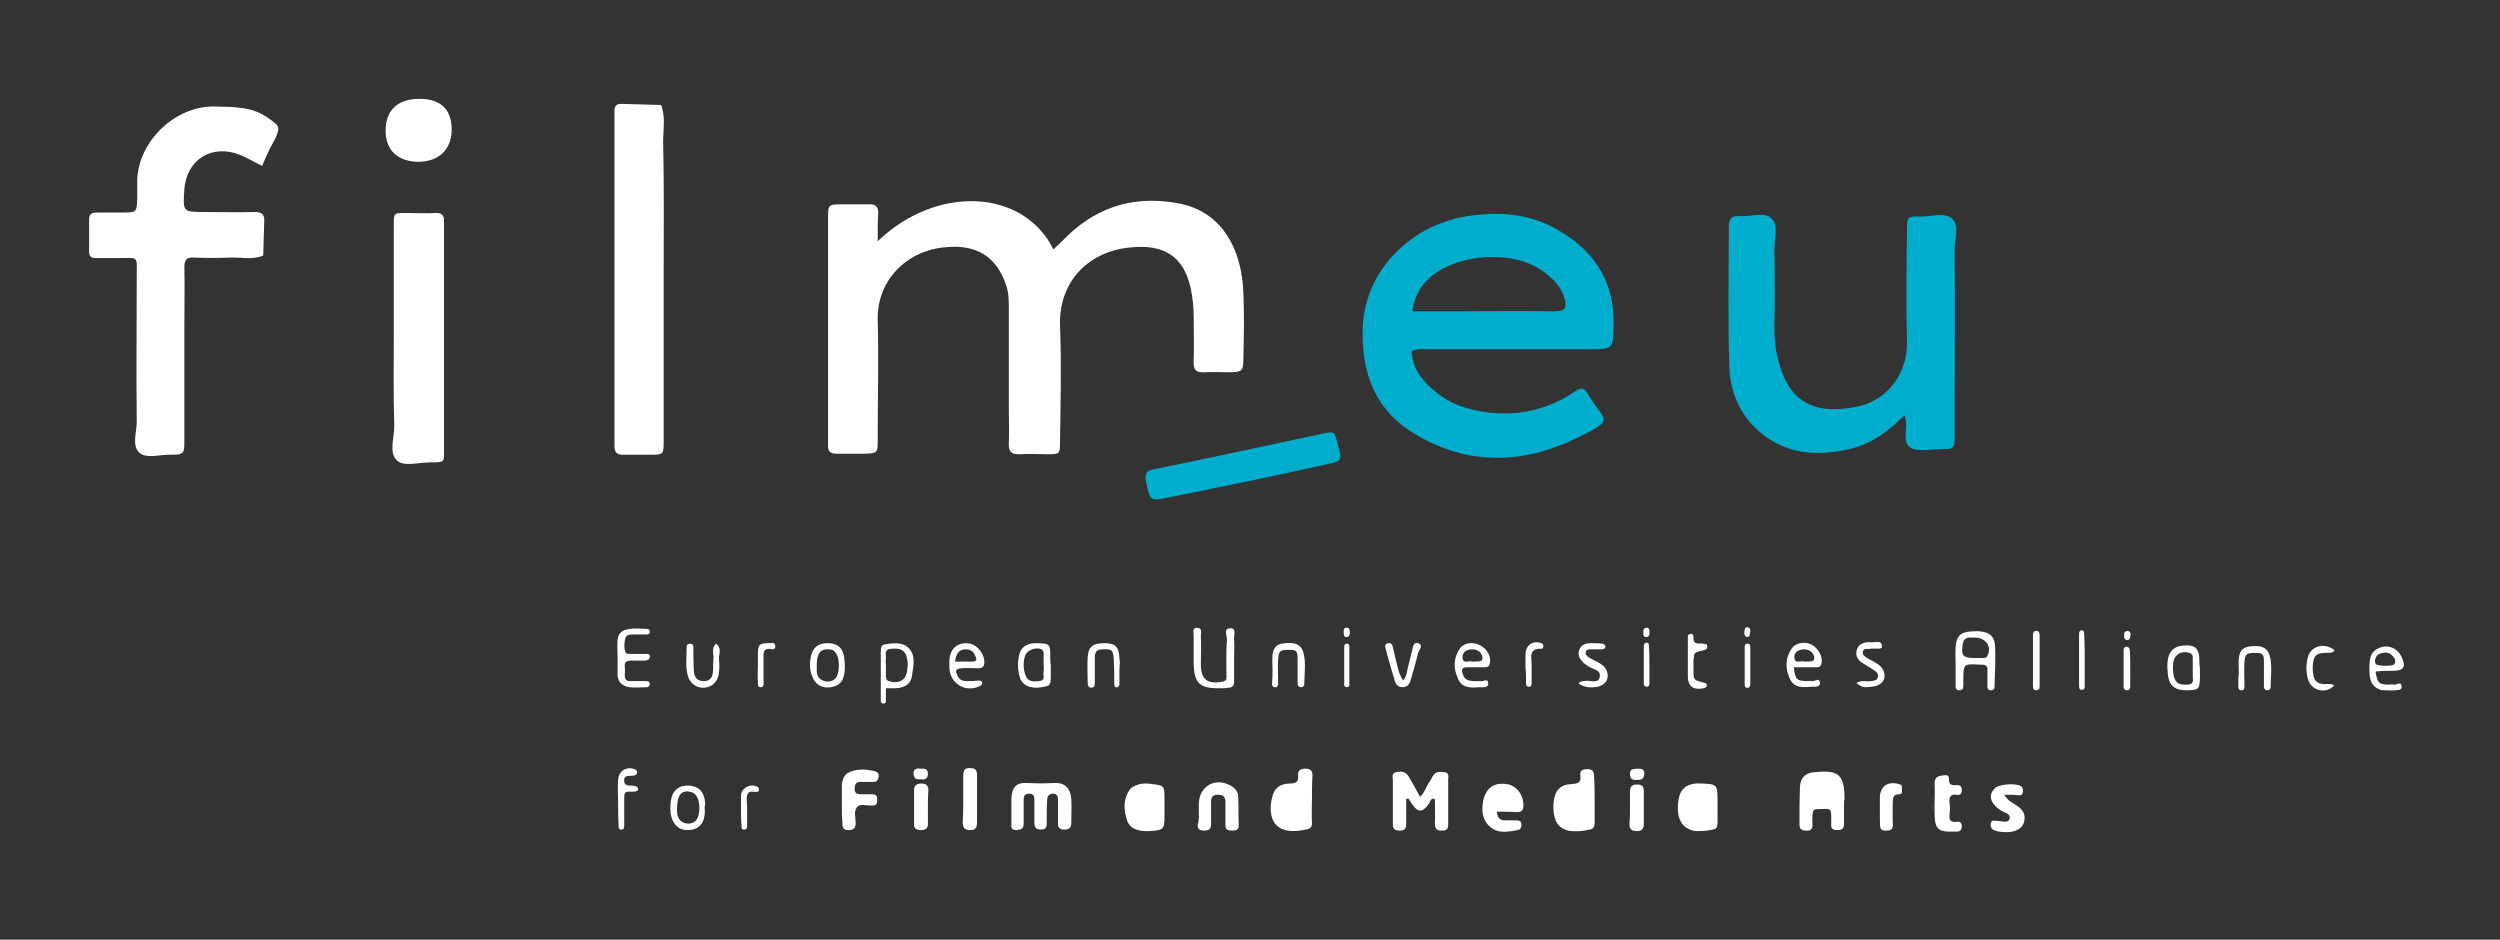 <?xml version="1.0" encoding="utf-8"?>
<!-- Generator: Adobe Illustrator 25.0.1, SVG Export Plug-In . SVG Version: 6.00 Build 0)  -->
<svg version="1.1" id="Layer_1" xmlns="http://www.w3.org/2000/svg" xmlns:xlink="http://www.w3.org/1999/xlink" x="0px" y="0px"
	 viewBox="0 0 488.2 183.5" style="enable-background:new 0 0 488.2 183.5;" xml:space="preserve">
<rect x="0" y="0" width="488.2" height="183.5" fill="#333333" stroke="none"/>
<style type="text/css">
	.st0{fill:#00ADCC;}
	.st1{fill:#FFFFFF;}
</style>
<g>
	<path class="st0" d="M371.9,81.1c-3.3,3.3-6.8,5.8-11.2,6.7c-5.2,1.1-10.2,1-14.8-1.8c-5.3-3.3-8-8.4-8.2-14.4
		c-0.3-9.1-0.1-18.2-0.1-27.3c0-1.6,0.5-2.2,2.1-2.1c2.2,0.2,4.9-1,6.4,0.6c1.2,1.3,0.4,3.8,0.4,5.8c0.1,5.1,0.1,10.2,0,15.3
		c0,2.2,0.2,4.5,0.8,6.6c2.1,8.2,7.2,10.6,15.4,8.9c5.9-1.2,9.8-6.5,9.7-12.6c-0.2-7.3-0.1-14.7,0-22c0-2.5,0.1-2.6,2.6-2.5
		c2.1,0,4.7-0.9,6.2,0.4c1.5,1.3,0.5,4,0.5,6.1c0.1,11.7,0,23.3,0,35c0,0.8,0,1.6,0,2.3c0,1.1-0.5,1.6-1.6,1.6c-0.2,0-0.4,0-0.7,0
		c-2.1,0-4.6,0.6-6.2-0.2C371.1,86.2,372.9,83.4,371.9,81.1z"/>
	<g>
		<path class="st1" d="M241,128.3c0,1.6,0,3.2,0,4.8c0,0.8-0.4,1.2-1.1,1.2c-0.5,0.1-0.9,0.1-1.4,0.1c-4.3,0.1-5.4-0.9-5.4-5.3
			c0-1.7,0-3.4,0-5c0-0.6-0.3-1.5,0.6-1.5c1.2,0,0.8,1,0.8,1.6c0.1,1.8,0,3.7,0,5.5c0,3,1.3,4,4.3,3.4c0.9-0.2,0.7-0.8,0.7-1.3
			c0-2.3-0.1-4.6,0.1-6.9c0-0.8-0.8-2.3,0.8-2.2c1.1,0,0.5,1.4,0.6,2.2C241.1,126.1,241,127.2,241,128.3z"/>
		<path class="st1" d="M248.5,130.8c0-1-0.1-1.9,0-2.9c0.2-1.6,0.9-2.2,2.5-2.3c2-0.2,3,0.3,3.5,1.7c0.6,2.1,0.2,4.3,0.2,6.4
			c0,0.3-0.3,0.5-0.7,0.5c-0.4,0-0.5-0.3-0.6-0.6c0-1.6,0-3.2,0-4.8c0-1.7-0.2-1.9-1.7-1.9c-1.7,0-2,0.2-2.1,1.8
			c-0.1,1.6,0,3.2,0,4.8c0,0.3-0.1,0.7-0.5,0.7c-0.5,0.1-0.7-0.3-0.7-0.7C248.5,132.5,248.5,131.7,248.5,130.8
			C248.5,130.8,248.5,130.8,248.5,130.8z"/>
		<path class="st1" d="M362.5,133.4c1-0.7,2-0.2,3-0.4c0.5-0.1,1-0.1,1.2-0.7c0.2-0.6-0.2-1.1-0.7-1.4c-0.8-0.5-1.6-1-2.4-1.5
			c-0.9-0.6-1.3-1.4-1-2.5c0.3-1.1,1.2-1.4,2.2-1.5c0.1,0,0.2,0,0.2,0c0.9,0.2,2.5-0.6,2.5,0.8c0.1,0.8-1.5,0.3-2.3,0.5
			c-0.5,0.1-1.2-0.2-1.4,0.5c-0.2,0.7,0.4,1,0.8,1.3c0.7,0.4,1.4,0.7,2.1,1.2c0.9,0.6,1.4,1.5,1.3,2.6c-0.2,1-1.1,1.7-2.5,1.8
			C363.9,134.3,363.6,134.2,362.5,133.4z"/>
		<path class="st1" d="M308.3,133.5c0.2-0.5,0.6-0.4,1-0.5c1.1-0.3,2.8,0.7,3.1-0.8c0.3-1.5-1.6-1.5-2.4-2.2
			c-0.2-0.2-0.5-0.3-0.8-0.6c-0.7-0.7-1.2-1.5-0.8-2.5c0.3-0.9,1.2-1.3,2.1-1.3c0.8,0,1.6,0,2.4,0.1c0.3,0,0.6,0.3,0.6,0.6
			c0,0.3-0.3,0.5-0.7,0.5c-0.7,0-1.4,0-2.1,0c-0.4,0-0.8,0-1,0.4c-0.2,0.6,0.2,0.9,0.6,1.2c0.5,0.3,1.1,0.6,1.7,0.9
			c0.5,0.3,1.1,0.6,1.5,1.2c1,1.6,0.3,3.2-1.5,3.6C310.6,134.4,309.3,134.2,308.3,133.5z"/>
		<path class="st1" d="M274,132.9c0.7-0.8,0.7-1.6,0.9-2.4c0.3-1.1,0.5-2.2,0.8-3.2c0.2-0.7,0.2-2,1.2-1.7c1.2,0.4,0.2,1.3,0,2
			c-0.4,1.7-0.9,3.4-1.4,5.1c-0.2,0.8-0.6,1.5-1.6,1.5c-1,0-1.4-0.7-1.6-1.5c-0.6-2-1.2-4-1.7-6c-0.1-0.4-0.3-1,0.5-1.1
			c0.6-0.1,0.8,0.3,0.9,0.8c0.3,1.4,0.7,2.8,1,4.2C273.2,131.4,273.5,132.1,274,132.9z"/>
		<path class="st1" d="M329.6,128.5c0-1.3,0-2.5,0-3.8c0-0.4,0-0.9,0.5-0.9c0.6-0.1,0.6,0.4,0.6,0.8c0,1.5,1.1,0.9,1.9,1.1
			c0.4,0.1,0.8,0,0.8,0.6c0,0.5-0.4,0.6-0.8,0.7c-1.8,0.4-1.8,0.4-1.9,2.1c0,0.6,0,1.1,0,1.7c0,2,0,2,2,2.5c0.3,0.1,0.6,0.1,0.6,0.5
			c0,0.4-0.3,0.5-0.6,0.6c-2,0.4-3.1-0.3-3.1-2.4C329.6,130.7,329.6,129.6,329.6,128.5C329.6,128.5,329.6,128.5,329.6,128.5z"/>
		<path class="st1" d="M297.9,130.2c0-0.8,0-1.6,0-2.4c0-1.8,1.4-2.8,3.1-2.2c0.2,0.1,0.4,0.3,0.4,0.5c0,0.2-0.1,0.6-0.3,0.6
			c-2.7-0.2-2,1.8-2,3.2c0,1.2,0,2.4,0,3.6c0,0.3-0.1,0.6-0.5,0.6c-0.4,0-0.6-0.2-0.6-0.6C298,132.5,298,131.3,297.9,130.2
			C298,130.2,297.9,130.2,297.9,130.2z"/>
		<path class="st1" d="M262.5,130c0-1.3,0-2.5,0-3.8c0-0.2,0.2-0.5,0.4-0.5c0.4-0.1,0.6,0.2,0.6,0.5c0,2.5,0,5.1,0,7.6
			c0,0.2-0.2,0.4-0.5,0.4c-0.3,0-0.5-0.2-0.5-0.4C262.5,132.5,262.5,131.2,262.5,130C262.5,130,262.5,130,262.5,130z"/>
		<path class="st1" d="M340.7,129.8c0-1.1,0-2.2,0-3.3c0-0.4,0-0.8,0.6-0.8c0.4,0,0.5,0.3,0.5,0.7c0,2.4,0,4.8,0,7.2
			c0,0.3-0.1,0.7-0.5,0.7c-0.6,0.1-0.6-0.4-0.6-0.8C340.7,132.2,340.7,131,340.7,129.8z"/>
		<path class="st1" d="M322.1,129.9c0,1.2,0,2.4,0,3.6c0,0.3-0.1,0.6-0.5,0.6c-0.4,0-0.6-0.2-0.6-0.6c0-2.4,0-4.8,0-7.2
			c0-0.4,0.1-0.8,0.6-0.8c0.4,0,0.4,0.4,0.4,0.7C322.1,127.5,322.1,128.7,322.1,129.9z"/>
		<path class="st1" d="M341.1,124.4c-0.6-0.3-0.5-0.9-0.4-1.4c0-0.4,0.3-0.6,0.6-0.5c0.7,0.2,0.5,0.8,0.4,1.3
			C341.7,124.2,341.5,124.4,341.1,124.4z"/>
		<path class="st1" d="M322.1,123.5c0,0.4,0,0.8-0.5,0.9c-0.7,0.1-0.7-0.5-0.7-0.9c0-0.4,0-0.8,0.5-0.9
			C322.1,122.5,322.1,123,322.1,123.5z"/>
		<path class="st1" d="M263.6,123.3c0,0.4,0.1,1-0.6,1.1c-0.5,0.1-0.6-0.4-0.6-0.8c0-0.4-0.1-1,0.5-1
			C263.5,122.5,263.5,122.9,263.6,123.3z"/>
		<path class="st1" d="M289,126c-1.3-0.7-3.1-0.5-3.9,0.6c-1.3,1.9-1.3,3.9-0.4,5.9c0.8,2,2.7,1.8,4.3,1.7c0.6,0,1.8,0.2,1.6-0.9
			c-0.1-0.9-1.1-0.1-1.6-0.3c-2.4,0.1-3-0.2-3.4-1.5c-0.2-0.7-0.1-1.2,0.8-1.2c1.1,0,2.2,0,3.4,0c0.5,0,0.9,0,1.1-0.6
			C291.3,128.4,290.5,126.7,289,126z M287.5,129.2c-0.6-0.3-1.8,0.6-1.9-0.8c-0.1-1,0.8-1.6,1.9-1.6c1.1,0,1.9,0.7,2,1.6
			C289.5,129.1,289.3,129.2,287.5,129.2z"/>
		<path class="st1" d="M353.8,125.9c-1.3-0.7-3.1-0.4-3.9,0.7c-1.3,1.9-1.3,3.9-0.4,5.9c0.9,2,2.7,1.7,4.3,1.6
			c0.6,0,1.6,0.1,1.6-0.7c-0.1-1.3-1.1-0.2-1.7-0.4c-0.3-0.1-0.6,0-1,0c-1.9-0.1-2.1-0.3-2.4-2.7c0.8,0,1.5,0,2.1,0
			c0.7,0,1.4,0,2.2,0c0.5,0,0.9,0,1.1-0.7C356,128.3,355.2,126.7,353.8,125.9z M352.3,129.2c-0.6-0.3-1.8,0.6-1.9-0.8
			c-0.1-1,0.8-1.6,1.9-1.6c1.1,0,1.9,0.7,2,1.6C354.3,129.1,354.1,129.2,352.3,129.2z"/>
	</g>
	<g>
		<path class="st1" d="M171.4,47.1c11.7-11.2,28.6-10.1,34.3,1.6c1-0.9,1.9-1.8,2.8-2.7c6.3-6,13.7-7.9,22.1-6.2
			c5.1,1.1,8.6,4.3,10.6,9.2c1,2.6,1.5,5.3,1.6,8.1c0.2,4.3,0.1,8.7,0,13c0,2.3-0.3,2.5-2.4,2.6c-1.8,0-3.6-0.1-5.3,0
			c-1.7,0.1-2.1-0.7-2-2.2c0.1-2.9,0-5.8,0-8.7c0-1.9-0.2-3.7-0.6-5.6c-1.4-6.3-5.4-8.5-11.6-7.9c-8.3,0.7-14.2,6.7-13.9,15.3
			c0.3,7.5,0.1,15.1,0,22.7c0,2.4-0.1,2.4-2.4,2.4c-1.8,0-3.6-0.1-5.3,0c-1.7,0.1-2.4-0.4-2.3-2.2c0.1-2.2,0-4.4,0-6.7
			c0-6.6,0-13.1,0-19.7c0-1.3,0-2.7-0.4-4c-1.8-5.9-5.8-8.5-12.2-7.8c-7.4,0.7-13.2,6.5-13,14.2c0.2,7.8,0,15.6,0,23.3
			c0,2.7,0,2.7-2.7,2.8c-1.8,0-3.6,0-5.3,0c-1.3,0-1.8-0.5-1.7-1.8c0-0.3,0-0.7,0-1c0-14.3,0-28.7,0-43c0-2.9,0-2.9,2.9-2.9
			c1.8,0,3.6,0,5.3,0c1.1,0,1.6,0.5,1.6,1.6C171.4,43.3,171.4,44.9,171.4,47.1z"/>
		<path class="st1" d="M51.2,32.4c-1.7-0.8-2.9-1.6-4.2-2.1c-5.5-2.3-10.6,0.8-11,6.7c-0.3,4.4-0.3,4.4,4,4.4c3.2,0,6.5,0.1,9.7,0
			c1.5,0,2,0.5,1.9,1.9c-0.1,2.2-0.1,4.4-0.2,6.6c-2.1,0.9-4.4,0.3-6.5,0.4c-2.3,0.1-4.7,0.1-7,0c-1.4-0.1-1.9,0.4-1.9,1.9
			c0.1,3.8,0,7.6,0,11.3c0,7.5,0,14.9,0,22.4c0,2.8,0,2.9-3,2.9c-2,0-4.5,0.8-5.8-0.4c-1.5-1.4-0.5-4-0.5-6c-0.1-9.5,0-18.9,0-28.4
			c0-4.2,0.5-3.6-3.8-3.6c-1.4,0-2.9,0-4.3,0c-0.8,0-1.2-0.4-1.2-1.2c0-2.1,0-4.2,0-6.3c0-1.3,0.7-1.4,1.7-1.4c1.7,0,3.3,0,5,0
			c2.6,0,2.6-0.1,2.7-2.8c0-0.9,0-1.8,0-2.7c-0.3-8.1,7.4-15.5,15.3-15.2c3.6,0.1,7.1,0,10.2,2.2c2.3,1.6,2.5,1.7,1.4,4.2
			C52.8,28.7,52,30.4,51.2,32.4z"/>
		<path class="st1" d="M129.6,54.3c0,10.6,0,21.1,0,31.7c0,2.8,0,2.8-2.7,2.8c-1.8,0-3.6,0-5.3,0c-1.1,0-1.6-0.5-1.6-1.6
			c0-0.7,0-1.3,0-2c0-20.4,0-40.9,0-61.3c0-0.7,0-1.3,0-2c-0.1-1.1,0.3-1.7,1.5-1.6c0.1,0,0.2,0,0.3,0c2.4,0.1,4.9,0.1,7.3,0.2
			c0.9,2.3,0.4,4.8,0.4,7.2C129.7,36.5,129.6,45.4,129.6,54.3z"/>
		<path class="st1" d="M76.9,65.6c0-7,0-14,0-21c0-3.3-0.2-3,3.1-3c1.7,0,3.3,0.1,5,0c1.3-0.1,1.8,0.5,1.7,1.8c0,0.4,0,0.9,0,1.3
			c0,14.2,0,28.4,0,42.6c0,3,0.4,3-2.8,3c-2.2,0-5.1,0.9-6.4-0.4c-1.6-1.5-0.5-4.4-0.5-6.7C76.8,77.4,76.9,71.5,76.9,65.6z"/>
		<path class="st0" d="M261.7,88.6c0.2,1.2-0.4,1.6-1.5,1.8c-2.7,0.6-5.4,1.2-8.1,1.8c-7.9,1.7-15.8,3.3-23.7,4.9
			c-3.9,0.8-3.8,0.8-4.6-3.1c-0.3-1.6,0.1-2.1,1.7-2.4c10.9-2.2,21.8-4.6,32.7-6.9c2.4-0.5,2.4-0.5,3,2
			C261.4,87.3,261.5,87.9,261.7,88.6z"/>
		<path class="st1" d="M81.9,19.3c4.2,0,6.3,2.1,6.3,6c0,3.9-2.5,6.3-6.6,6.3c-4-0.1-6.3-2.3-6.3-6.1C75.3,21.5,77.7,19.3,81.9,19.3
			z"/>
		<path class="st0" d="M279,68.2c10.4,0,20.9,0,31.3,0c4.8,0,4.7,0,4.8-4.8c0.2-9-4.3-15.1-12-19.1c-5-2.6-10.3-2.9-15.8-2.2
			c-11.3,1.4-21,10.5-21.2,22.3c-0.2,9.1,2.8,16.1,10.6,20.6c10.3,6,21,5.6,31.5,0.4c7.2-3.6,5.3-2.9,2.1-8.1
			c-1.1-1.8-1.3-1.8-3.3-0.5c-5.1,3.3-10.7,4.5-16.8,3.7c-3.5-0.5-6.7-1.5-9.5-3.7c-2.6-2.1-4.9-4.5-5-8.2
			C276.8,68,277.9,68.2,279,68.2z M279.7,53.8c4.8-3.9,15.4-5.4,21.8-0.7c1.7,1.3,3.2,2.7,3.9,4.8c0.6,1.9,0.6,2.9-1.9,2.9
			c-6.8-0.1-13.5,0-20.3,0c-2.4,0-4.8,0-7.4,0C276.2,57.7,277.6,55.5,279.7,53.8z"/>
		<g>
			<path class="st1" d="M274.6,156c0,1.7,0,3.3,0,5c0,0.9-0.4,1.2-1.3,1.2c-0.9,0-1.3-0.3-1.3-1.2c0-2.9,0-5.8,0-8.6
				c0-0.6-0.3-1.4,0.6-1.6c0.9-0.2,1.8-0.2,2.4,0.7c0.8,1.3,1.5,2.6,2.3,4.1c1-0.9,1.2-2.1,1.9-3c0.3-0.4,0.4-0.8,0.7-1.2
				c0.5-0.8,1.4-0.7,2.2-0.6c1,0.1,0.7,1,0.7,1.5c0,2.9,0,5.8,0,8.6c0,0.9-0.2,1.3-1.2,1.3c-1,0-1.4-0.3-1.4-1.4
				c0.1-1.6,0-3.2,0-4.8c-0.9-0.2-0.9,0.6-1.2,1c-1.2,1.7-2.1,1.7-3.2,0.1c-0.3-0.4-0.5-0.8-0.8-1.2C274.9,156,274.8,156,274.6,156z
				"/>
			<path class="st1" d="M360.1,157.1c0,1.3,0,2.6,0,3.8c0,1-0.5,1.2-1.3,1.2c-0.9,0-1.3-0.3-1.2-1.2c0-0.3,0-0.6,0-1c0-2,0-2-2-1.9
				c-1.7,0-1.6,0-1.7,2.2c0,0.9,0.4,2.1-1.2,2c-0.9,0-1.3-0.3-1.3-1.2c0-2.5,0-4.9,0.1-7.4c0.1-1.7,1-2.6,2.7-2.8c0.1,0,0.2,0,0.2,0
				c4.7-0.5,5.8,0.5,5.8,5.3C360.1,156.3,360.1,156.7,360.1,157.1z"/>
			<path class="st1" d="M256.2,156.1c0,1.5-0.1,3,0,4.5c0.1,0.9-0.4,1.3-1.2,1.4c-0.4,0.1-0.8,0.1-1.2,0.2c-5,0.7-6.3-2.6-5.4-6.4
				c0.4-2,1.7-2.8,3.6-2.8c1.1,0,1.6-0.4,1.5-1.5c-0.1-1,0.4-1.4,1.4-1.4c1.1,0,1.4,0.5,1.4,1.4
				C256.2,153.1,256.2,154.6,256.2,156.1z"/>
			<path class="st1" d="M311.4,156.2c0,1.5,0,3,0,4.5c0,0.8-0.3,1.2-1,1.3c-1.2,0.3-2.4,0.4-3.6,0.3c-1.6-0.2-2.8-1-3.2-2.7
				c-0.3-1-0.3-2.1-0.2-3.1c0.3-2.2,1.3-3.3,3.6-3.4c1.2-0.1,1.8-0.3,1.6-1.6c-0.1-1.1,0.5-1.3,1.4-1.3c1.1,0,1.3,0.6,1.3,1.5
				C311.4,153.2,311.4,154.7,311.4,156.2z"/>
			<path class="st1" d="M335.4,157.8c0,0.7,0,1.4,0,2.1c0,2,0,2-2.1,2.3c-0.6,0.1-1.3,0.1-1.9,0.1c-0.7,0-1.3-0.2-1.8-0.5
				c-1.6-0.8-2.3-2.9-1.8-5.7c0.3-1.9,1.4-2.9,3.3-3.1c0.3,0,0.6,0,1,0c3.2,0.1,3.3,0.2,3.3,3.3
				C335.4,156.9,335.4,157.3,335.4,157.8z"/>
			<path class="st1" d="M227.4,157.9c0,0.5,0,1,0,1.4c0,2.7-0.2,2.8-2.9,3c-2.3,0.1-3.9-0.5-4.4-2.1c-0.7-2.1-0.8-4.2,0.6-6.1
				c0.4-0.5,1-0.7,1.6-0.9c0.9-0.3,1.7-0.2,2.6-0.1c2.4,0.3,2.5,0.3,2.5,2.7C227.4,156.5,227.4,157.2,227.4,157.9z"/>
			<path class="st1" d="M292.3,158.5c0.1,1.4,0.8,1.7,1.6,1.7c0.7,0,1.4,0,2.2,0c0.5,0,1,0.1,1,0.8c0,0.5-0.1,1-0.7,1.1
				c-1.9,0.3-3.8,0.8-5.5-0.7c-1.6-1.5-1.6-3.4-1.2-5.3c0.6-2.3,2.1-3.3,4.4-3c1.9,0.2,3.3,1.9,3.4,4c0,1-0.2,1.5-1.3,1.5
				C294.9,158.5,293.7,158.5,292.3,158.5z"/>
			<path class="st1" d="M234.1,158.3c0-0.4,0-0.8,0-1.2c0-3.5,3.1-5.4,6.2-3.7c0.9,0.5,1.5,1.2,1.5,2.3c0.1,1.8,0,3.7,0.1,5.5
				c0,0.9-0.6,1-1.3,1c-0.7,0-1.3-0.1-1.3-1c0-1.5,0-3,0-4.5c0-1-0.3-1.5-1.4-1.5c-1.1,0-1.4,0.4-1.4,1.4c0,1.4,0,2.9,0,4.3
				c0,0.9-0.3,1.3-1.3,1.3c-0.9,0-1.4-0.3-1.3-1.2C234.2,160.1,234.1,159.2,234.1,158.3z"/>
			<path class="st1" d="M391.4,155.2c0.8,1.3,1.7,1.6,2.4,2.1c1.1,0.7,1.8,1.6,1.5,3c-0.2,1.3-1.4,2.1-3.1,2.2c-0.9,0-1.8,0-2.6-0.3
				c-0.7-0.2-1-0.8-0.8-1.5c0.2-0.7,0.7-0.4,1.2-0.4c0.8,0,2.1,0.5,2.4-0.3c0.4-1.2-1.1-1.3-1.8-1.8c-2-1.4-2.4-3-1-4.3
				c0.8-0.8,4.1-1,5-0.4c0.5,0.3,0.5,0.8,0.4,1.3c-0.1,0.6-0.5,0.5-0.9,0.5C393.4,155.2,392.6,155.2,391.4,155.2z"/>
			<path class="st1" d="M380.7,162.4c-2.1,0-2.8-0.7-2.9-2.9c-0.1-2.1,0.1-4.3,0-6.4c-0.1-1.4,0.8-1.6,1.8-1.7c0.5-0.1,1,0,1,0.7
				c-0.1,1.2,0.6,1.3,1.5,1.2c0.7,0,1,0.3,1,1c0,0.8-0.4,1-1,0.9c-1.2-0.2-1.5,0.5-1.4,1.5c0.1,0.8,0.1,1.6,0,2.4
				c-0.1,1,0.2,1.5,1.3,1.4c0.6-0.1,1.1,0,1.1,0.9c0,0.7-0.4,1-1,1C381.5,162.4,381.1,162.4,380.7,162.4z"/>
			<path class="st1" d="M318.3,157.7c0-1,0-2.1,0-3.1c0-1,0.4-1.4,1.4-1.4c0.9,0,1.3,0.3,1.3,1.3c0,2.2,0,4.3,0,6.5
				c0,0.9-0.5,1.3-1.3,1.3c-1,0-1.5-0.3-1.5-1.4C318.3,159.8,318.3,158.7,318.3,157.7z"/>
			<path class="st1" d="M367.1,157.7c0-0.6,0-1.3,0-1.9c0-2.2,1.5-3.3,3.7-2.7c0.5,0.1,0.7,0.4,0.6,0.9c0,0.4,0.2,1.1-0.5,1.1
				c-1.5,0-1.2,1.1-1.3,2c0,1,0,2.1,0,3.1c0,0.9,0.4,2-1.2,2c-1.2,0-1.3-0.2-1.3-2.1C367.1,159.2,367.1,158.5,367.1,157.7z"/>
			<path class="st1" d="M319.6,152.3c-0.9,0.1-1.3-0.3-1.3-1.2c0-1.1,0.8-0.9,1.5-1c0.8,0,1.4,0.1,1.3,1.1
				C321,152.3,320.3,152.3,319.6,152.3z"/>
			<path class="st1" d="M355.7,153c1.7,0,1.8,0.1,1.8,1.4c0,1.5-0.1,1.6-1.9,1.6c-1,0-1.9,0.2-1.9-1.4
				C353.8,153.2,353.9,153,355.7,153z"/>
			<path class="st1" d="M253.5,157.9c0,0.3,0,0.6,0,0.9c-0.1,0.6,0.2,1.4-0.8,1.4c-0.9,0-1.6-0.3-1.7-1.2c-0.1-0.8-0.1-1.6,0-2.4
				c0.1-1,0.6-1.5,1.7-1.5c1.2,0,0.7,1,0.8,1.6C253.5,157.1,253.5,157.5,253.5,157.9z"/>
			<path class="st1" d="M308.7,157.7c0,0.4,0,0.8,0,1.2c-0.1,0.6,0.2,1.4-0.8,1.4c-0.9,0-1.6-0.3-1.7-1.2c-0.1-0.8-0.1-1.6,0-2.4
				c0.1-1,0.6-1.5,1.7-1.5c1.2,0.1,0.7,1,0.8,1.6C308.7,157,308.7,157.4,308.7,157.7z"/>
			<path class="st1" d="M332.7,157.9c0,0.4,0,0.8,0,1.2c0,0.5,0.1,1.2-0.8,1.2c-0.7,0-1.4-0.2-1.5-0.9c-0.3-1.2-0.3-2.4,0.1-3.5
				c0.2-0.8,0.9-0.8,1.6-0.7c0.7,0,0.6,0.6,0.7,1C332.7,156.8,332.7,157.3,332.7,157.9z"/>
			<path class="st1" d="M224.7,157.7c0,0.4,0,0.8,0,1.2c0,0.5,0.2,1.2-0.6,1.3c-0.8,0.1-1.5-0.1-1.7-0.9c-0.2-1.1-0.2-2.2,0-3.3
				c0.2-0.8,0.8-0.9,1.5-0.8c0.9,0,0.8,0.6,0.8,1.2C224.7,156.8,224.7,157.3,224.7,157.7z"/>
			<path class="st1" d="M293.6,157c-0.5,0-1.3,0.2-1.3-0.6c-0.1-0.7,0.4-1.2,1.2-1.2c0.7,0,1.3,0.3,1.3,1
				C294.8,157,294.1,156.9,293.6,157z"/>
		</g>
		<g>
			<path class="st1" d="M437.2,131.4c0-1-0.1-1.9,0-2.9c0.2-1.6,0.9-2.2,2.5-2.3c2-0.2,3,0.3,3.5,1.7c0.6,2.1,0.2,4.3,0.2,6.4
				c0,0.3-0.3,0.5-0.7,0.5c-0.4,0-0.5-0.3-0.6-0.6c0-1.6,0-3.2,0-4.8c0-1.7-0.2-1.9-1.7-1.9c-1.7,0-2,0.2-2.1,1.8
				c-0.1,1.6,0,3.2,0,4.8c0,0.3-0.1,0.7-0.5,0.7c-0.5,0.1-0.7-0.3-0.7-0.7C437.1,133.1,437.1,132.3,437.2,131.4
				C437.1,131.4,437.2,131.4,437.2,131.4z"/>
			<path class="st1" d="M397,129c0-1.6,0-3.2,0-4.8c0-0.5,0-1,0.7-1c0.5,0,0.6,0.5,0.6,0.9c0,3.3,0,6.6,0,9.8c0,0.4,0,0.8-0.6,0.9
				c-0.7,0-0.7-0.5-0.7-1C397,132.2,397,130.6,397,129z"/>
			<path class="st1" d="M455.9,127c-0.5,0.7-1.3,0.4-2,0.5c-1.5,0.1-2,0.5-2.2,1.9c-0.1,0.7-0.1,1.4,0,2.1c0.2,1.5,0.7,2,2.3,2.1
				c0.6,0,1.3-0.2,1.8,0.3c-1.6,1.7-4.5,1-5.1-1.3c-0.4-1.4-0.4-2.9,0-4.3C451.3,126.1,454,125.4,455.9,127z"/>
			<path class="st1" d="M416,130.5c0,1.1,0,2.2,0,3.4c0,0.4,0,0.8-0.6,0.9c-0.5,0-0.7-0.3-0.7-0.7c0-2.4,0-4.8,0-7.2
				c0-0.3,0.2-0.6,0.5-0.6c0.5,0,0.7,0.3,0.7,0.7C416,128.1,416,129.3,416,130.5C416,130.5,416,130.5,416,130.5z"/>
			<path class="st1" d="M407.1,128.9c0,1.7,0,3.3,0,5c0,0.4,0,0.8-0.6,0.8c-0.5,0-0.5-0.5-0.5-0.9c0-3.3,0-6.7,0-10
				c0-0.3,0.1-0.7,0.4-0.7c0.5-0.1,0.6,0.3,0.6,0.7C407.1,125.6,407.1,127.3,407.1,128.9C407.1,128.9,407.1,128.9,407.1,128.9z"/>
			<path class="st1" d="M415.3,125c-0.6-0.2-0.5-0.7-0.5-1.1c0-0.5,0.3-0.7,0.7-0.7c0.6,0.1,0.6,0.6,0.5,1.1
				C416,124.7,415.8,125,415.3,125z"/>
			<path class="st1" d="M389.6,126.2c-0.1-1.9-1-2.7-2.9-2.9c-0.6-0.1-1.1,0-1.7,0c-2.2,0.1-3,1-3.1,3.1c-0.1,1.2,0,2.4,0,3.6
				c0,1.3,0,2.5,0,3.8c0,0.5,0,1,0.7,1c0.6,0,0.8-0.4,0.8-0.9c0-0.3,0-0.6,0-1c0-3.3,0-3.3,3.4-3.1c0.1,0,0.2,0,0.2,0
				c0.8,0,1.2,0.3,1.1,1.1c0,1,0,1.9,0,2.9c0,0.5,0,1,0.7,1c0.7,0,0.7-0.5,0.7-1C389.6,131.3,389.7,128.7,389.6,126.2z M388.1,128.1
				c-0.2,0.3-0.4,0.4-0.8,0.4c-0.6,0-1.1,0-1.7,0c-2.3,0-2.7-0.5-2.3-2.8c0.1-0.7,0.5-1.1,1.2-1.2c0.4,0,0.8,0,1.2,0
				C387.9,124.6,389,126.3,388.1,128.1z"/>
			<path class="st1" d="M467.2,131c2.2,0,2.7-0.7,1.8-2.7c-0.8-1.7-2.6-2.5-4.3-1.8c-1.9,0.7-2,2.3-2,3.9c0,1.7,0,3.4,1.9,4.2
				c0.4,0.2,0.8,0.2,1.2,0.2c0.6,0,1.3,0.1,1.9,0c0.5-0.1,1.3,0.1,1.3-0.7c-0.1-1.2-1-0.3-1.5-0.4c-0.4-0.1-0.8,0-1.2,0
				c-1.8-0.1-2-0.3-2.4-2.5c0.1-0.1,0.3-0.1,0.4-0.1C465.3,131,466.2,131,467.2,131z M463.8,129.2c0-0.7,0.3-1.4,1.1-1.6
				c0.7-0.2,1.4-0.3,2,0.2c0.5,0.4,1,0.9,0.8,1.6c-0.2,0.7-0.9,0.5-1.4,0.6c-0.2,0-0.5,0-0.7,0c-0.2,0-0.3,0-0.5,0
				C464.7,129.8,463.8,130.1,463.8,129.2z"/>
			<path class="st1" d="M429.5,129.2c0-2.7-0.8-3.4-3.5-3.1c-1.4,0.2-2.3,1-2.6,2.4c-0.2,0.9-0.2,1.7-0.1,2.6
				c0.1,2.8,1.3,3.8,4.1,3.7c2-0.1,2.1-0.3,2.2-2.2c0-0.7,0-1.4,0-2.2C429.5,130,429.5,129.6,429.5,129.2z M427.2,133.7
				c-1.6,0.1-2.4-0.3-2.7-1.7c-0.2-0.8-0.2-1.8-0.1-2.6c0.2-1.6,1.6-2.4,3.2-1.9c0.5,0.2,0.6,0.5,0.6,0.9c0,0.7,0,1.4,0,2.2
				c0,0,0,0,0,0c0,0.4,0,0.8,0,1.2C428.1,132.5,428.7,133.6,427.2,133.7z"/>
		</g>
		<g>
			<path class="st1" d="M120.6,128.4c0-1.1-0.1-2.2,0-3.4c0.1-1.1,0.7-1.9,1.9-2.1c1.3-0.3,2.5-0.1,3.8-0.1c0.3,0,0.6,0.2,0.6,0.6
				c0,0.4-0.3,0.5-0.6,0.5c-1,0-1.9,0-2.9,0c-0.6,0-1.2,0.2-1.3,0.8c-0.2,0.9-0.3,1.9,0.1,2.8c0.1,0.2,0.6,0.2,0.9,0.2
				c1,0,1.9,0,2.9,0c0.4,0,0.9-0.1,0.9,0.5c0,0.6-0.5,0.8-1,0.8c-0.9,0-1.8,0-2.6,0c-0.9,0-1.4,0.2-1.3,1.2c0.1,0.6,0,1.1,0,1.7
				c0,0.8,0.4,1.2,1.2,1.1c1,0,1.9,0,2.9,0c0.4,0,0.8,0.1,0.8,0.6c0,0.3-0.3,0.6-0.6,0.6c-1.3,0-2.6,0.2-3.8-0.1
				c-1.2-0.3-1.9-1.1-1.9-2.4C120.6,130.6,120.6,129.5,120.6,128.4C120.6,128.4,120.6,128.4,120.6,128.4z"/>
			<path class="st1" d="M218.6,130.6c0,1,0,2.1,0,3.1c0,0.2-0.2,0.4-0.4,0.5c-0.4,0.1-0.6-0.2-0.6-0.5c0-1.6,0-3.2-0.1-4.8
				c-0.1-2-0.4-2.2-2.2-2.1c-1.2,0-1.5,0.6-1.5,1.6c0,1.6,0,3.2,0,4.8c0,0.5,0,1.1-0.7,1.1c-0.6,0-0.7-0.6-0.7-1.1
				c0-1.6-0.1-3.2,0-4.8c0.1-2.1,1-2.8,3.3-2.8c2.1,0,2.8,0.7,2.9,2.9C218.7,129.2,218.7,129.9,218.6,130.6
				C218.7,130.6,218.7,130.6,218.6,130.6z"/>
			<path class="st1" d="M140.4,128.8c0.1,0.8,0.1,1.7,0,2.5c-0.1,1.7-1.3,2.9-2.9,3c-1.4,0.1-2.8-0.8-3.2-2.4
				c-0.5-1.9-0.2-3.8-0.2-5.7c0-0.3,0.3-0.5,0.7-0.5c0.4,0,0.6,0.3,0.6,0.6c0,1.6,0,3.2,0.1,4.8c0.1,1.4,0.9,2,2.2,1.9
				c1-0.1,1.4-0.8,1.5-1.6c0.1-0.8,0-1.6,0.1-2.4c0.2-1.1-0.5-2.3,0.5-3.3C141.1,126.6,140.3,127.8,140.4,128.8z"/>
			<path class="st1" d="M148,129.9c0-0.7,0-1.4,0-2.2c0-1.8,0.3-2.1,2-2.1c0.5,0,1.3-0.3,1.4,0.5c0.1,0.9-0.7,0.7-1.2,0.6
				c-1,0-1.1,0.6-1.1,1.4c0,1.6,0,3.2,0,4.8c0,0.5,0.2,1.3-0.6,1.3c-0.6,0-0.5-0.7-0.5-1.1C147.9,132,148,131,148,129.9z"/>
			<path class="st1" d="M189.5,125.7c-1.8-0.4-3.4,0.4-3.9,2.1c-0.3,0.9-0.2,1.7-0.2,2.6c0.1,3.2,3.3,5,6.1,3.5
				c0.2-0.1,0.3-0.3,0.3-0.6c-0.1-0.3-0.3-0.4-0.5-0.4c-0.4,0-0.8,0-1.2,0.1c-1.1-0.1-2.4,0.4-3.1-1c-0.5-1.1-0.4-1.4,0.8-1.5
				c1.1-0.1,2.2,0,3.3,0c0.6,0,1-0.2,1.1-0.9C192.4,128,191.1,126.1,189.5,125.7z M189.8,129.2c-1,0-2,0-3.3,0
				c0.2-1.5,0.7-2.4,2.1-2.4c0.9,0,1.5,0.4,1.8,1.2C190.8,128.7,190.8,129.2,189.8,129.2z"/>
			<path class="st1" d="M176.9,126.1c-0.3-0.2-0.7-0.3-1.1-0.4c-0.7-0.1-1.4-0.1-2.1,0c-1.6,0.2-1.7,0.2-1.7,1.9c0,2.1,0,4.3,0,6.4
				c0,1,0,1.9,0,2.9c0,0.2,0.1,0.4,0.4,0.5c0.4,0,0.6-0.1,0.6-0.5c0-0.8,0-1.6,0-2.5c0.8,0,1.4,0,1.9,0c1.9-0.1,3-0.9,3.2-2.5
				C178.4,129.8,179,127.6,176.9,126.1z M177.2,130.5c-0.1,2.2-1.5,3.2-3.6,2.5c-0.5-0.1-0.6-0.5-0.6-0.9c0-0.8,0-1.6,0-2.4
				c0,0,0,0,0,0c0-0.3-0.1-0.7,0-1c0.1-0.7-0.5-1.9,1-2c1.9-0.2,2.8,0.3,3.1,1.8C177.3,129.2,177.3,129.8,177.2,130.5z"/>
			<path class="st1" d="M205.1,128.1c0-2.3-0.1-2.4-2.4-2.5c-1.9-0.1-3.2,0.6-3.6,2c-0.4,1.5-0.4,3,0,4.5c0.4,1.7,2.1,2.5,4.3,2.1
				c1.8-0.3,1.8-0.3,1.8-2.8c0-0.5,0-1,0-1.4C205.1,129.4,205.1,128.7,205.1,128.1z M202.9,133c-1.6,0.2-2.3-0.1-2.7-1.3
				c-0.4-1.2-0.4-2.5,0-3.7c0.4-1.1,2.2-1.7,3.2-1.2c0.3,0.2,0.4,0.5,0.4,0.8c0,0.8,0,1.6,0,2.4c0,0,0,0,0,0c0,0.4,0.1,0.8,0,1.2
				C203.6,131.9,204.3,132.9,202.9,133z"/>
			<path class="st1" d="M164.9,128.9c-0.1-2.1-1.1-3.2-3-3.3c-2-0.1-3.3,0.8-3.6,2.9c-0.2,1.1-0.2,2.2,0.2,3.3
				c0.6,1.8,1.9,2.7,3.8,2.4c2-0.4,2.7-1.5,2.7-4.3C164.9,129.6,165,129.3,164.9,128.9z M163.3,132.3c-0.9,1.2-2.9,1-3.6-0.3
				c-0.3-0.7-0.2-1.4-0.2-2.1c0-2.3,0.7-3.2,2.3-3.1c0.6,0,1.1,0.2,1.4,0.7C164,128.5,164,131.2,163.3,132.3z"/>
		</g>
		<g>
			<path class="st1" d="M197.5,158.2c0-0.7,0-1.4,0-2.2c0.1-2.2,0.9-3.2,3-3.1c1.8,0.1,3.6,0.1,5.4,0c2-0.1,3.1,1,3.3,3
				c0.1,1.6,0,3.2,0,4.8c0,0.9-0.4,1.3-1.3,1.3c-0.9,0-1.3-0.3-1.3-1.2c0-1.5,0-3,0-4.6c0-0.6-0.1-1.1-0.8-1.2
				c-0.8-0.1-1.3,0.4-1.3,1.1c-0.1,1.5-0.1,3-0.1,4.5c0,0.8,0,1.4-1.1,1.4c-1.1,0-1.3-0.5-1.3-1.5c0-1.4,0-2.9,0-4.3
				c0-0.7-0.2-1.3-1.1-1.2c-0.9,0-1,0.6-1,1.3c0,1.5,0,3,0,4.6c0,1-0.6,1.1-1.4,1.2c-0.9,0-1.1-0.5-1-1.2
				C197.5,160,197.5,159.1,197.5,158.2z"/>
			<path class="st1" d="M164.4,157.1c0-1.3,0-2.6,0-3.8c0.1-1.2,0.5-2.2,1.7-2.6c1.5-0.6,3.1-0.5,4.7-0.1c0.5,0.1,0.8,0.4,0.8,1
				c-0.1,0.6-0.3,1.1-1,1.1c-0.7,0-1.4,0-2.2,0c-1-0.1-1.5,0.2-1.5,1.3c0,1.1,0.6,1.1,1.4,1.1c0.6,0,1.3,0,1.9,0
				c0.6,0,1.1,0.1,1.1,0.9c0,0.7,0,1.3-0.9,1.3c-0.1,0-0.2,0-0.2,0c-1,0.1-2.3-0.5-2.9,0.4c-0.6,0.8-0.2,2-0.2,3
				c0,1-0.4,1.4-1.4,1.4c-1,0-1.2-0.5-1.2-1.4C164.4,159.5,164.4,158.3,164.4,157.1C164.4,157.1,164.4,157.1,164.4,157.1z"/>
			<path class="st1" d="M188.1,155.9c0-1.4,0-2.9,0-4.3c0-1.1,0.2-1.7,1.4-1.6c1.1,0,1.3,0.5,1.3,1.5c0,3,0,6,0,9.1
				c0,1-0.3,1.5-1.3,1.5c-1.2,0-1.5-0.5-1.5-1.6C188.1,159,188.1,157.5,188.1,155.9z"/>
			<path class="st1" d="M181.2,157.8c0,1,0,1.9,0,2.9c0.1,1.1-0.5,1.4-1.4,1.4c-0.8,0-1.4-0.3-1.3-1.3c0-2.2,0-4.3,0-6.5
				c0-0.9,0.4-1.2,1.3-1.3c1,0,1.5,0.3,1.5,1.4C181.2,155.6,181.2,156.7,181.2,157.8z"/>
			<path class="st1" d="M120.7,156.4c0-1.4-0.1-2.7,0-4.1c0.1-1.8,1.8-2.8,3.4-2c0.2,0.1,0.4,0.4,0.3,0.6c0,0.2-0.2,0.4-0.4,0.5
				c-0.3,0.1-0.6,0.1-0.9,0.1c-0.7,0-1.3,0.1-1.2,1c0,0.8,0.6,0.9,1.1,0.9c0.3,0,0.6,0,1,0.1c0.3,0.1,0.6,0.2,0.6,0.6
				c0,0.4-0.4,0.4-0.7,0.5c-0.3,0-0.6,0-1,0c-0.9-0.1-1,0.4-1,1.2c0,1.8,0,3.5,0,5.3c0,0.4,0,0.9-0.5,0.9c-0.7,0.1-0.6-0.6-0.6-1
				C120.7,159.5,120.7,158,120.7,156.4z"/>
			<path class="st1" d="M144.7,157.9c0-0.9,0-1.8,0-2.6c0.1-1.5,2-2.4,3.3-1.6c0.1,0.1,0.2,0.3,0.2,0.4c0.1,0.3-0.1,0.5-0.3,0.5
				c-0.6,0.2-1.4-0.3-1.8,0.3c-0.5,0.8-0.2,1.7-0.2,2.6c0,1.3,0,2.5,0,3.8c0,0.3-0.1,0.7-0.5,0.7c-0.6,0.1-0.6-0.4-0.6-0.8
				C144.7,160.1,144.7,159,144.7,157.9C144.7,157.9,144.7,157.9,144.7,157.9z"/>
			<path class="st1" d="M179.9,152.2c-0.8,0-1.4,0-1.5-1c-0.1-1,0.5-1.2,1.3-1.1c0.7,0,1.5-0.1,1.5,1
				C181.2,151.9,180.8,152.3,179.9,152.2z"/>
			<path class="st1" d="M137.7,156.7c-0.2-2.1-1.2-3.1-3.1-3.3c-2-0.1-3.3,0.9-3.6,3c-0.1,1-0.2,2,0.1,3.1c0.5,1.8,1.7,2.7,3.4,2.6
				c1.8-0.1,2.9-1.1,3.1-3c0.1-0.5,0-1,0-1.4c0,0,0,0,0,0C137.7,157.3,137.7,157,137.7,156.7z M135.9,160.2c-1,1.1-3,0.7-3.5-0.7
				c-0.2-0.6-0.2-1.2-0.2-1.4c0-2.8,0.8-3.8,2.5-3.5c0.5,0.1,0.9,0.3,1.2,0.7C136.8,156.3,136.8,159.3,135.9,160.2z"/>
		</g>
	</g>
</g>
</svg>
